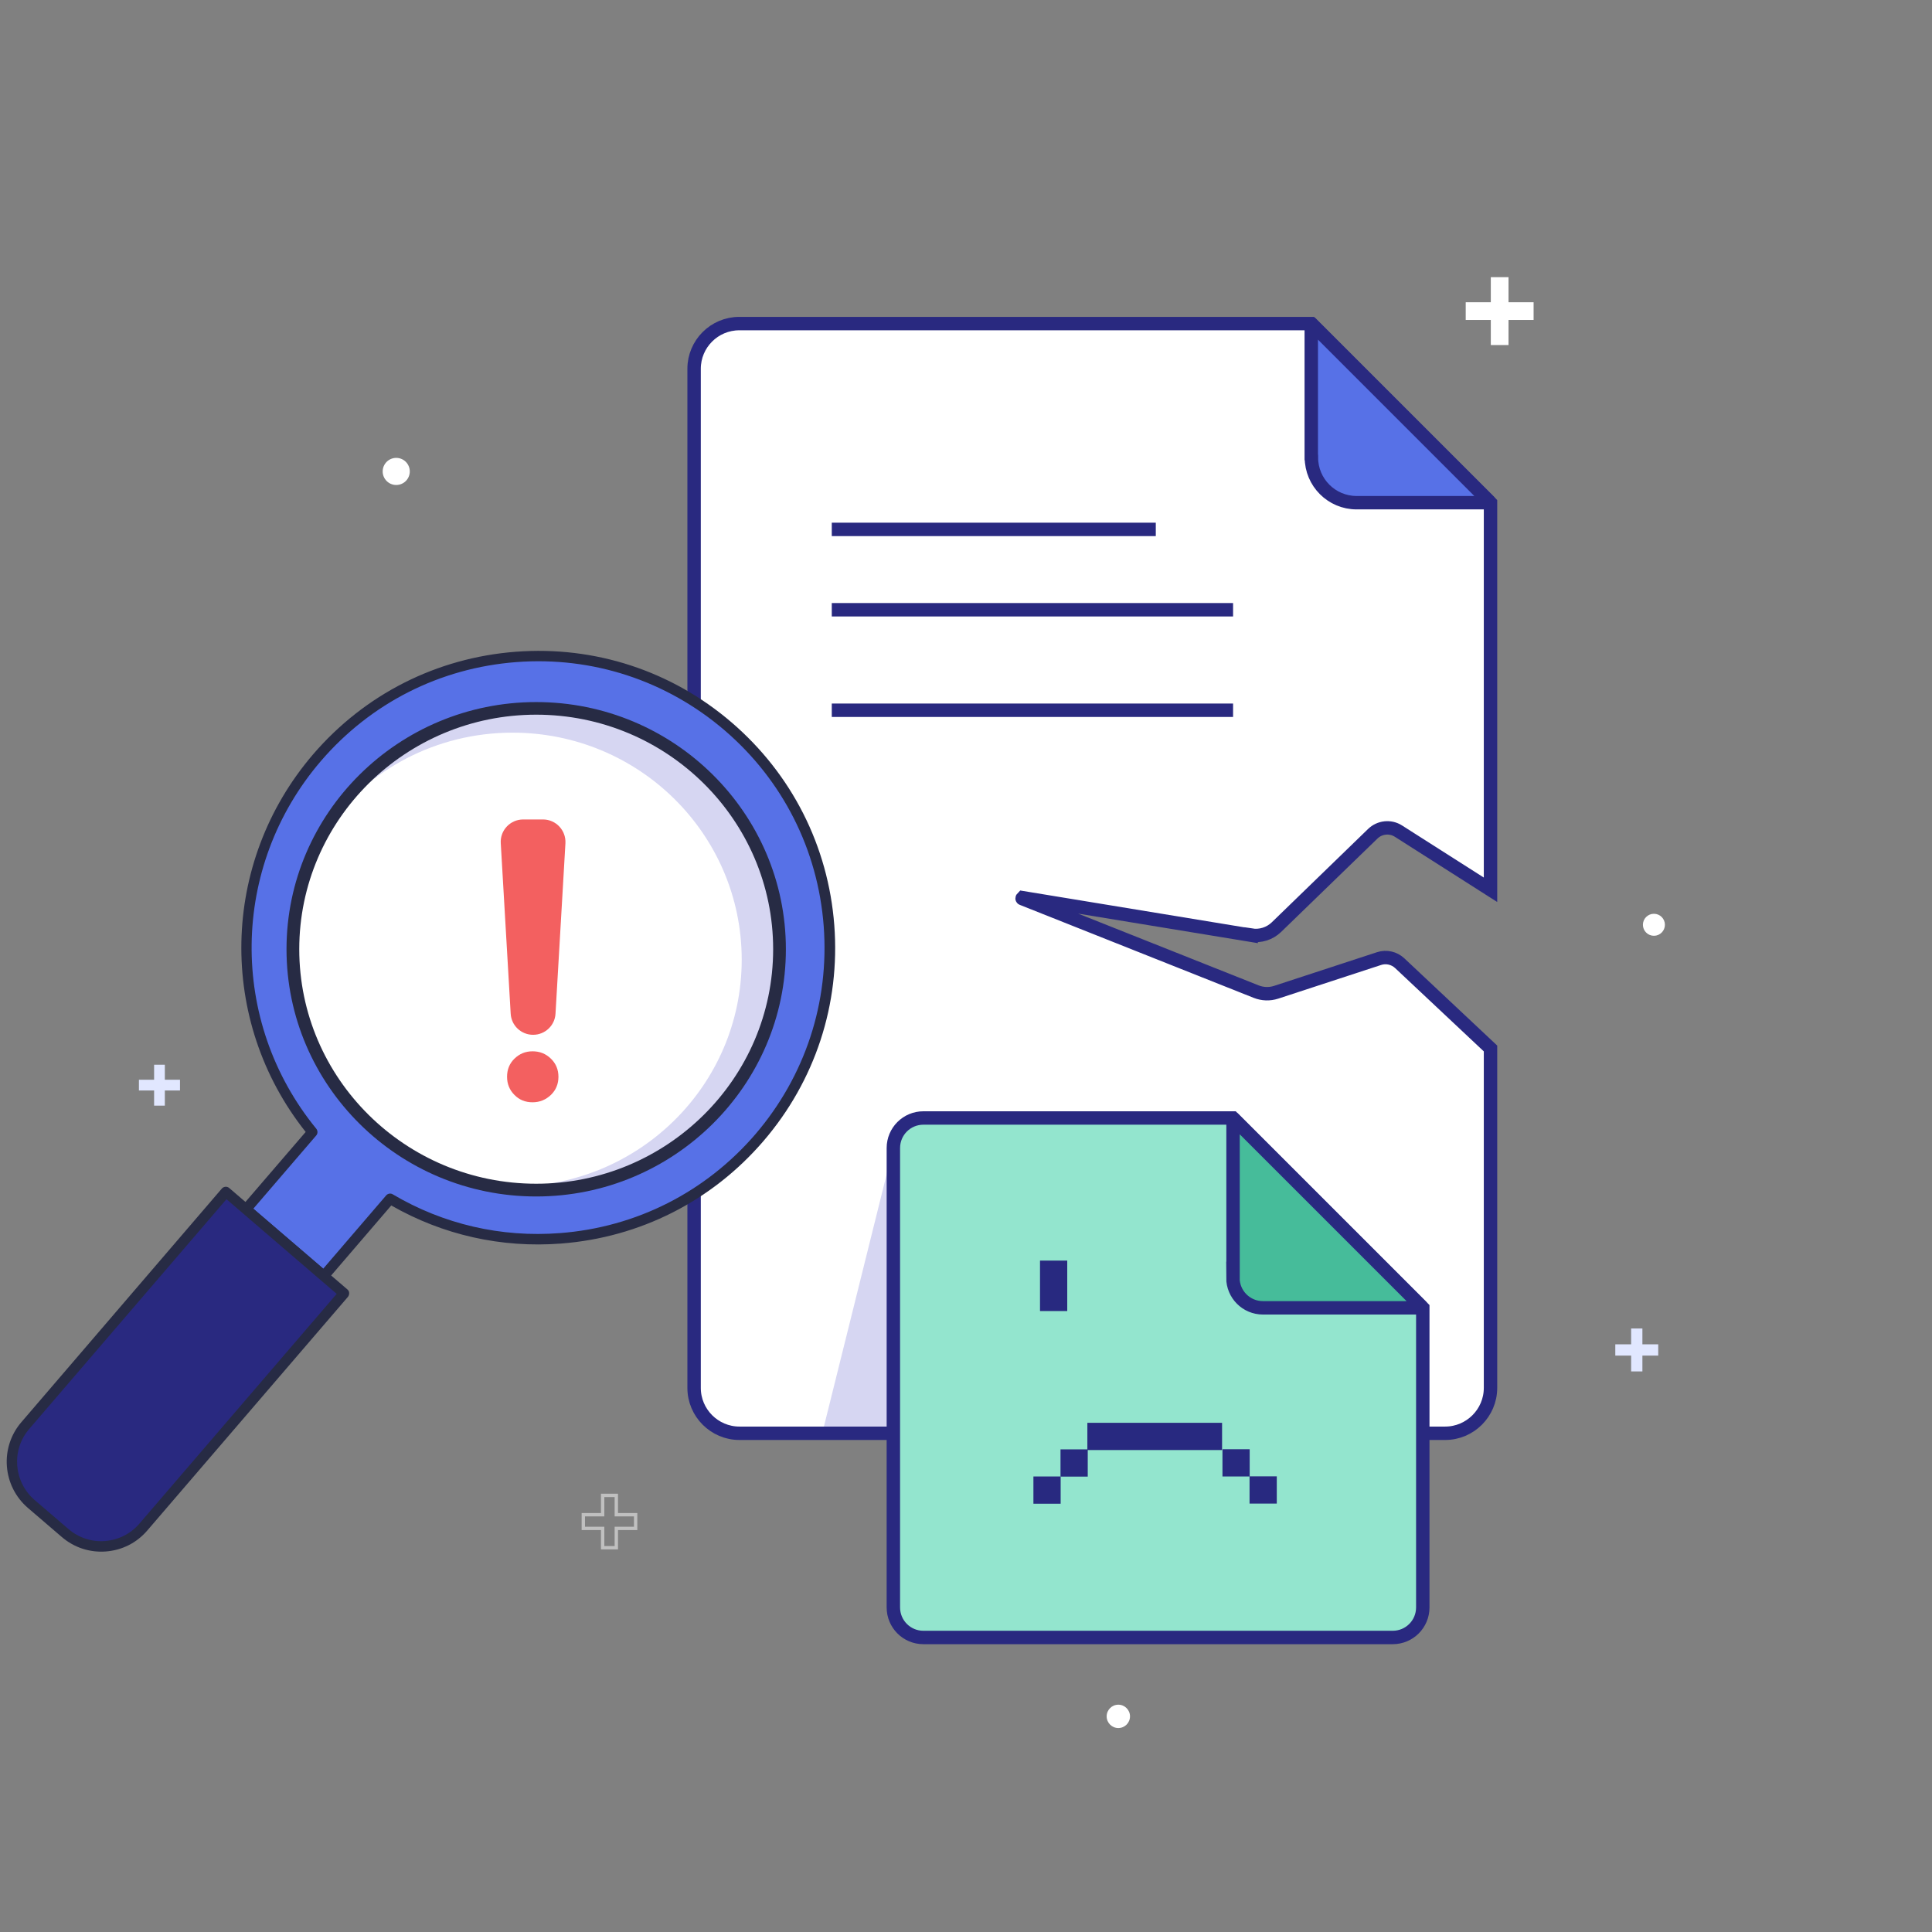 <?xml version="1.0" encoding="UTF-8"?>
<svg xmlns="http://www.w3.org/2000/svg" width="144" height="144" viewBox="0 0 144 144" fill="none">
  <rect x="0" y="0" width="144" height="144" fill="#808080" stroke="none"/>
  <path d="M94.344 69.888L75.854 66.848L94.354 74.208L103.654 71.168L111.094 78.158V103.458C111.094 105.318 109.574 106.838 107.714 106.838H55.114C53.254 106.838 51.734 105.318 51.734 103.458V27.488C51.734 25.628 53.244 24.118 55.104 24.118H97.734L111.094 37.478V66.318L103.194 61.288L94.334 69.878L94.344 69.888Z" fill="white"></path>
  <path d="M66.573 85.568L61.273 106.878H66.353L66.573 85.568Z" fill="#D6D6F2"></path>
  <path d="M93.254 69.708L76.214 66.908C76.214 66.908 76.154 66.968 76.194 66.978L93.624 73.908C94.104 74.098 94.624 74.118 95.114 73.958L102.784 71.448C103.324 71.268 103.914 71.408 104.324 71.788L111.094 78.148V103.448C111.094 105.308 109.574 106.828 107.714 106.828H55.114C53.254 106.828 51.734 105.308 51.734 103.448V27.488C51.734 25.628 53.244 24.118 55.104 24.118H97.734L111.094 37.478V66.318L104.234 61.948C103.624 61.558 102.834 61.648 102.324 62.138L95.134 69.108C94.634 69.588 93.934 69.808 93.254 69.698V69.708Z" stroke="#292980" stroke-miterlimit="10"></path>
  <path d="M91.896 83.328H68.826C67.586 83.328 66.586 84.328 66.586 85.568V119.808C66.586 121.048 67.586 122.048 68.826 122.048H103.806C105.046 122.048 106.046 121.048 106.046 119.808V97.478L91.896 83.328Z" fill="#93E5CE"></path>
  <path d="M91.896 83.328H68.826C67.586 83.328 66.586 84.328 66.586 85.568V119.808C66.586 121.048 67.586 122.048 68.826 122.048H103.806C105.046 122.048 106.046 121.048 106.046 119.808V97.478L91.896 83.328Z" stroke="#292980" stroke-miterlimit="10"></path>
  <path d="M97.744 34.098C97.744 35.958 99.254 37.468 101.114 37.468H110.984C110.984 37.468 111.044 37.418 111.014 37.388L97.814 24.188C97.814 24.188 97.734 24.188 97.734 24.218V34.088L97.744 34.098Z" fill="#5771E7"></path>
  <path d="M97.744 34.098C97.744 35.958 99.254 37.468 101.114 37.468H110.984C110.984 37.468 111.044 37.418 111.014 37.388L97.814 24.188C97.814 24.188 97.734 24.188 97.734 24.218V34.088L97.744 34.098Z" stroke="#292980" stroke-miterlimit="10"></path>
  <path d="M61.996 39.458H86.146" stroke="#292980" stroke-miterlimit="10"></path>
  <path d="M61.996 45.448H91.906" stroke="#292980" stroke-miterlimit="10"></path>
  <path d="M61.996 52.938H91.906" stroke="#292980" stroke-miterlimit="10"></path>
  <path d="M123.595 100.198H122.415V99.018H121.575V100.198H120.395V101.038H121.575V102.218H122.415V101.038H123.595V100.198Z" fill="#E1E7FF"></path>
  <path opacity="0.5" d="M47.377 112.898H45.937V111.458H44.917V112.898H43.477V113.918H44.917V115.358H45.937V113.918H47.377V112.898Z" stroke="white" stroke-width="0.25" stroke-miterlimit="10"></path>
  <path d="M114.306 22.528H112.436V20.658H111.116V22.528H109.246V23.848H111.116V25.718H112.436V23.848H114.306V22.528Z" fill="white"></path>
  <path d="M13.415 80.478H12.286V79.358H11.486V80.478H10.355V81.278H11.486V82.408H12.286V81.278H13.415V80.478Z" fill="#E1E7FF"></path>
  <path d="M56.606 84.788C64.426 75.678 63.386 61.958 54.276 54.138C45.166 46.318 31.446 47.358 23.626 56.468C16.656 64.588 16.736 76.368 23.286 84.368L18.336 90.128L24.136 95.108L29.076 89.348C37.976 94.608 49.636 92.908 56.596 84.788H56.606Z" fill="#5771E7"></path>
  <path d="M24.163 95.498C24.063 95.498 23.963 95.478 23.883 95.408L18.083 90.428C18.003 90.358 17.953 90.268 17.953 90.158C17.953 90.048 17.983 89.958 18.043 89.878L22.783 84.368C16.193 76.078 16.413 64.298 23.333 56.228C27.183 51.748 32.543 49.028 38.443 48.578C44.333 48.128 50.053 49.998 54.533 53.848C59.013 57.698 61.733 63.058 62.183 68.958C62.633 74.848 60.753 80.568 56.903 85.048C53.053 89.528 47.693 92.238 41.803 92.688C37.363 93.028 33.003 92.048 29.163 89.848L24.433 95.358C24.363 95.438 24.263 95.488 24.163 95.488V95.498ZM18.883 90.088L24.093 94.558L28.783 89.098C28.903 88.958 29.113 88.918 29.273 89.018C33.043 91.248 37.353 92.248 41.733 91.908C47.413 91.478 52.583 88.858 56.303 84.538C60.013 80.208 61.823 74.698 61.393 69.018C60.963 63.338 58.343 58.158 54.013 54.438C49.683 50.728 44.173 48.918 38.493 49.348C32.803 49.778 27.633 52.398 23.913 56.728C17.163 64.598 17.023 76.118 23.573 84.128C23.693 84.278 23.693 84.488 23.573 84.628L18.883 90.088Z" fill="#272B44"></path>
  <path d="M16.836 88.838L1.886 106.258C0.396 107.988 0.596 110.608 2.326 112.098L4.856 114.268C6.586 115.758 9.206 115.558 10.686 113.828L25.636 96.408L16.826 88.848L16.836 88.838Z" fill="#292980"></path>
  <path d="M7.895 115.638C6.685 115.728 5.525 115.348 4.605 114.558L2.075 112.388C0.185 110.758 -0.035 107.898 1.585 106.008L16.535 88.588C16.675 88.428 16.925 88.408 17.085 88.548L25.895 96.108C25.975 96.178 26.025 96.268 26.025 96.378C26.025 96.488 25.995 96.578 25.935 96.658L10.975 114.078C10.185 114.998 9.095 115.548 7.885 115.638H7.895ZM16.875 89.388L2.175 106.508C0.825 108.078 1.015 110.448 2.575 111.798L5.105 113.968C5.865 114.618 6.835 114.938 7.835 114.858C8.835 114.778 9.745 114.318 10.395 113.558L25.095 96.438L16.875 89.378V89.388Z" fill="#272B44"></path>
  <path d="M39.964 88.708C49.983 88.708 58.104 80.671 58.104 70.758C58.104 60.844 49.983 52.808 39.964 52.808C29.946 52.808 21.824 60.844 21.824 70.758C21.824 80.671 29.946 88.708 39.964 88.708Z" fill="white"></path>
  <path d="M58.103 70.758C58.103 80.668 49.983 88.708 39.963 88.708C38.653 88.708 37.383 88.568 36.153 88.308C36.823 88.398 37.513 88.438 38.203 88.438C47.643 88.438 55.283 80.868 55.283 71.528C55.283 62.188 47.643 54.608 38.203 54.608C32.513 54.608 27.463 57.368 24.363 61.618C27.513 56.338 33.323 52.798 39.963 52.798C49.983 52.798 58.103 60.838 58.103 70.758Z" fill="#D6D6F2"></path>
  <path d="M39.965 89.178C29.706 89.178 21.355 80.908 21.355 70.748C21.355 60.588 29.706 52.328 39.965 52.328C50.225 52.328 58.575 60.598 58.575 70.748C58.575 80.898 50.225 89.178 39.965 89.178ZM39.965 53.268C30.226 53.268 22.305 61.108 22.305 70.748C22.305 80.388 30.226 88.228 39.965 88.228C49.706 88.228 57.626 80.388 57.626 70.748C57.626 61.108 49.706 53.268 39.965 53.268Z" fill="#272B44"></path>
  <path d="M29.533 36.148C30.091 36.148 30.543 35.696 30.543 35.138C30.543 34.58 30.091 34.128 29.533 34.128C28.976 34.128 28.523 34.58 28.523 35.138C28.523 35.696 28.976 36.148 29.533 36.148Z" fill="white"></path>
  <path d="M123.273 69.748C123.726 69.748 124.093 69.38 124.093 68.928C124.093 68.475 123.726 68.108 123.273 68.108C122.82 68.108 122.453 68.475 122.453 68.928C122.453 69.38 122.82 69.748 123.273 69.748Z" fill="white"></path>
  <path d="M38.343 81.608C37.983 81.248 37.793 80.798 37.793 80.258C37.793 79.718 37.973 79.268 38.343 78.908C38.713 78.548 39.153 78.358 39.693 78.358C40.233 78.358 40.683 78.538 41.063 78.908C41.433 79.268 41.623 79.718 41.623 80.258C41.623 80.798 41.433 81.248 41.063 81.608C40.683 81.968 40.233 82.158 39.693 82.158C39.153 82.158 38.703 81.978 38.343 81.608Z" fill="#F36060"></path>
  <path d="M38.994 61.078H40.474C41.434 61.078 42.194 61.888 42.144 62.848L41.404 75.558C41.354 76.438 40.624 77.128 39.734 77.128C38.844 77.128 38.114 76.438 38.064 75.558L37.324 62.848C37.264 61.888 38.034 61.078 38.994 61.078Z" fill="#F36060"></path>
  <path d="M91.894 95.238C91.894 96.478 92.894 97.478 94.135 97.478H105.885C105.945 97.478 105.975 97.408 105.935 97.368L92.014 83.448C92.014 83.448 91.904 83.438 91.904 83.498V95.248L91.894 95.238Z" fill="#46BC9A"></path>
  <path d="M91.894 95.238C91.894 96.478 92.894 97.478 94.135 97.478H105.885C105.945 97.478 105.975 97.408 105.935 97.368L92.014 83.448C92.014 83.448 91.904 83.438 91.904 83.498V95.248L91.894 95.238Z" stroke="#292980" stroke-miterlimit="10"></path>
  <path d="M79.546 93.957H77.516V97.718H79.546V93.957Z" fill="#282980"></path>
  <path d="M91.086 108.078V106.048H81.046V108.078H91.086Z" fill="#282980"></path>
  <path d="M81.074 110.058V108.028H79.044V110.058H81.074Z" fill="#282980"></path>
  <path d="M79.055 112.078V110.048H77.025V112.078H79.055Z" fill="#282980"></path>
  <path d="M93.144 110.048V108.018H91.115V110.048H93.144Z" fill="#282980"></path>
  <path d="M95.164 112.068V110.038H93.134V112.068H95.164Z" fill="#282980"></path>
  <path d="M83.354 128.798C83.835 128.798 84.224 128.408 84.224 127.928C84.224 127.447 83.835 127.058 83.354 127.058C82.874 127.058 82.484 127.447 82.484 127.928C82.484 128.408 82.874 128.798 83.354 128.798Z" fill="white"></path>
</svg>
